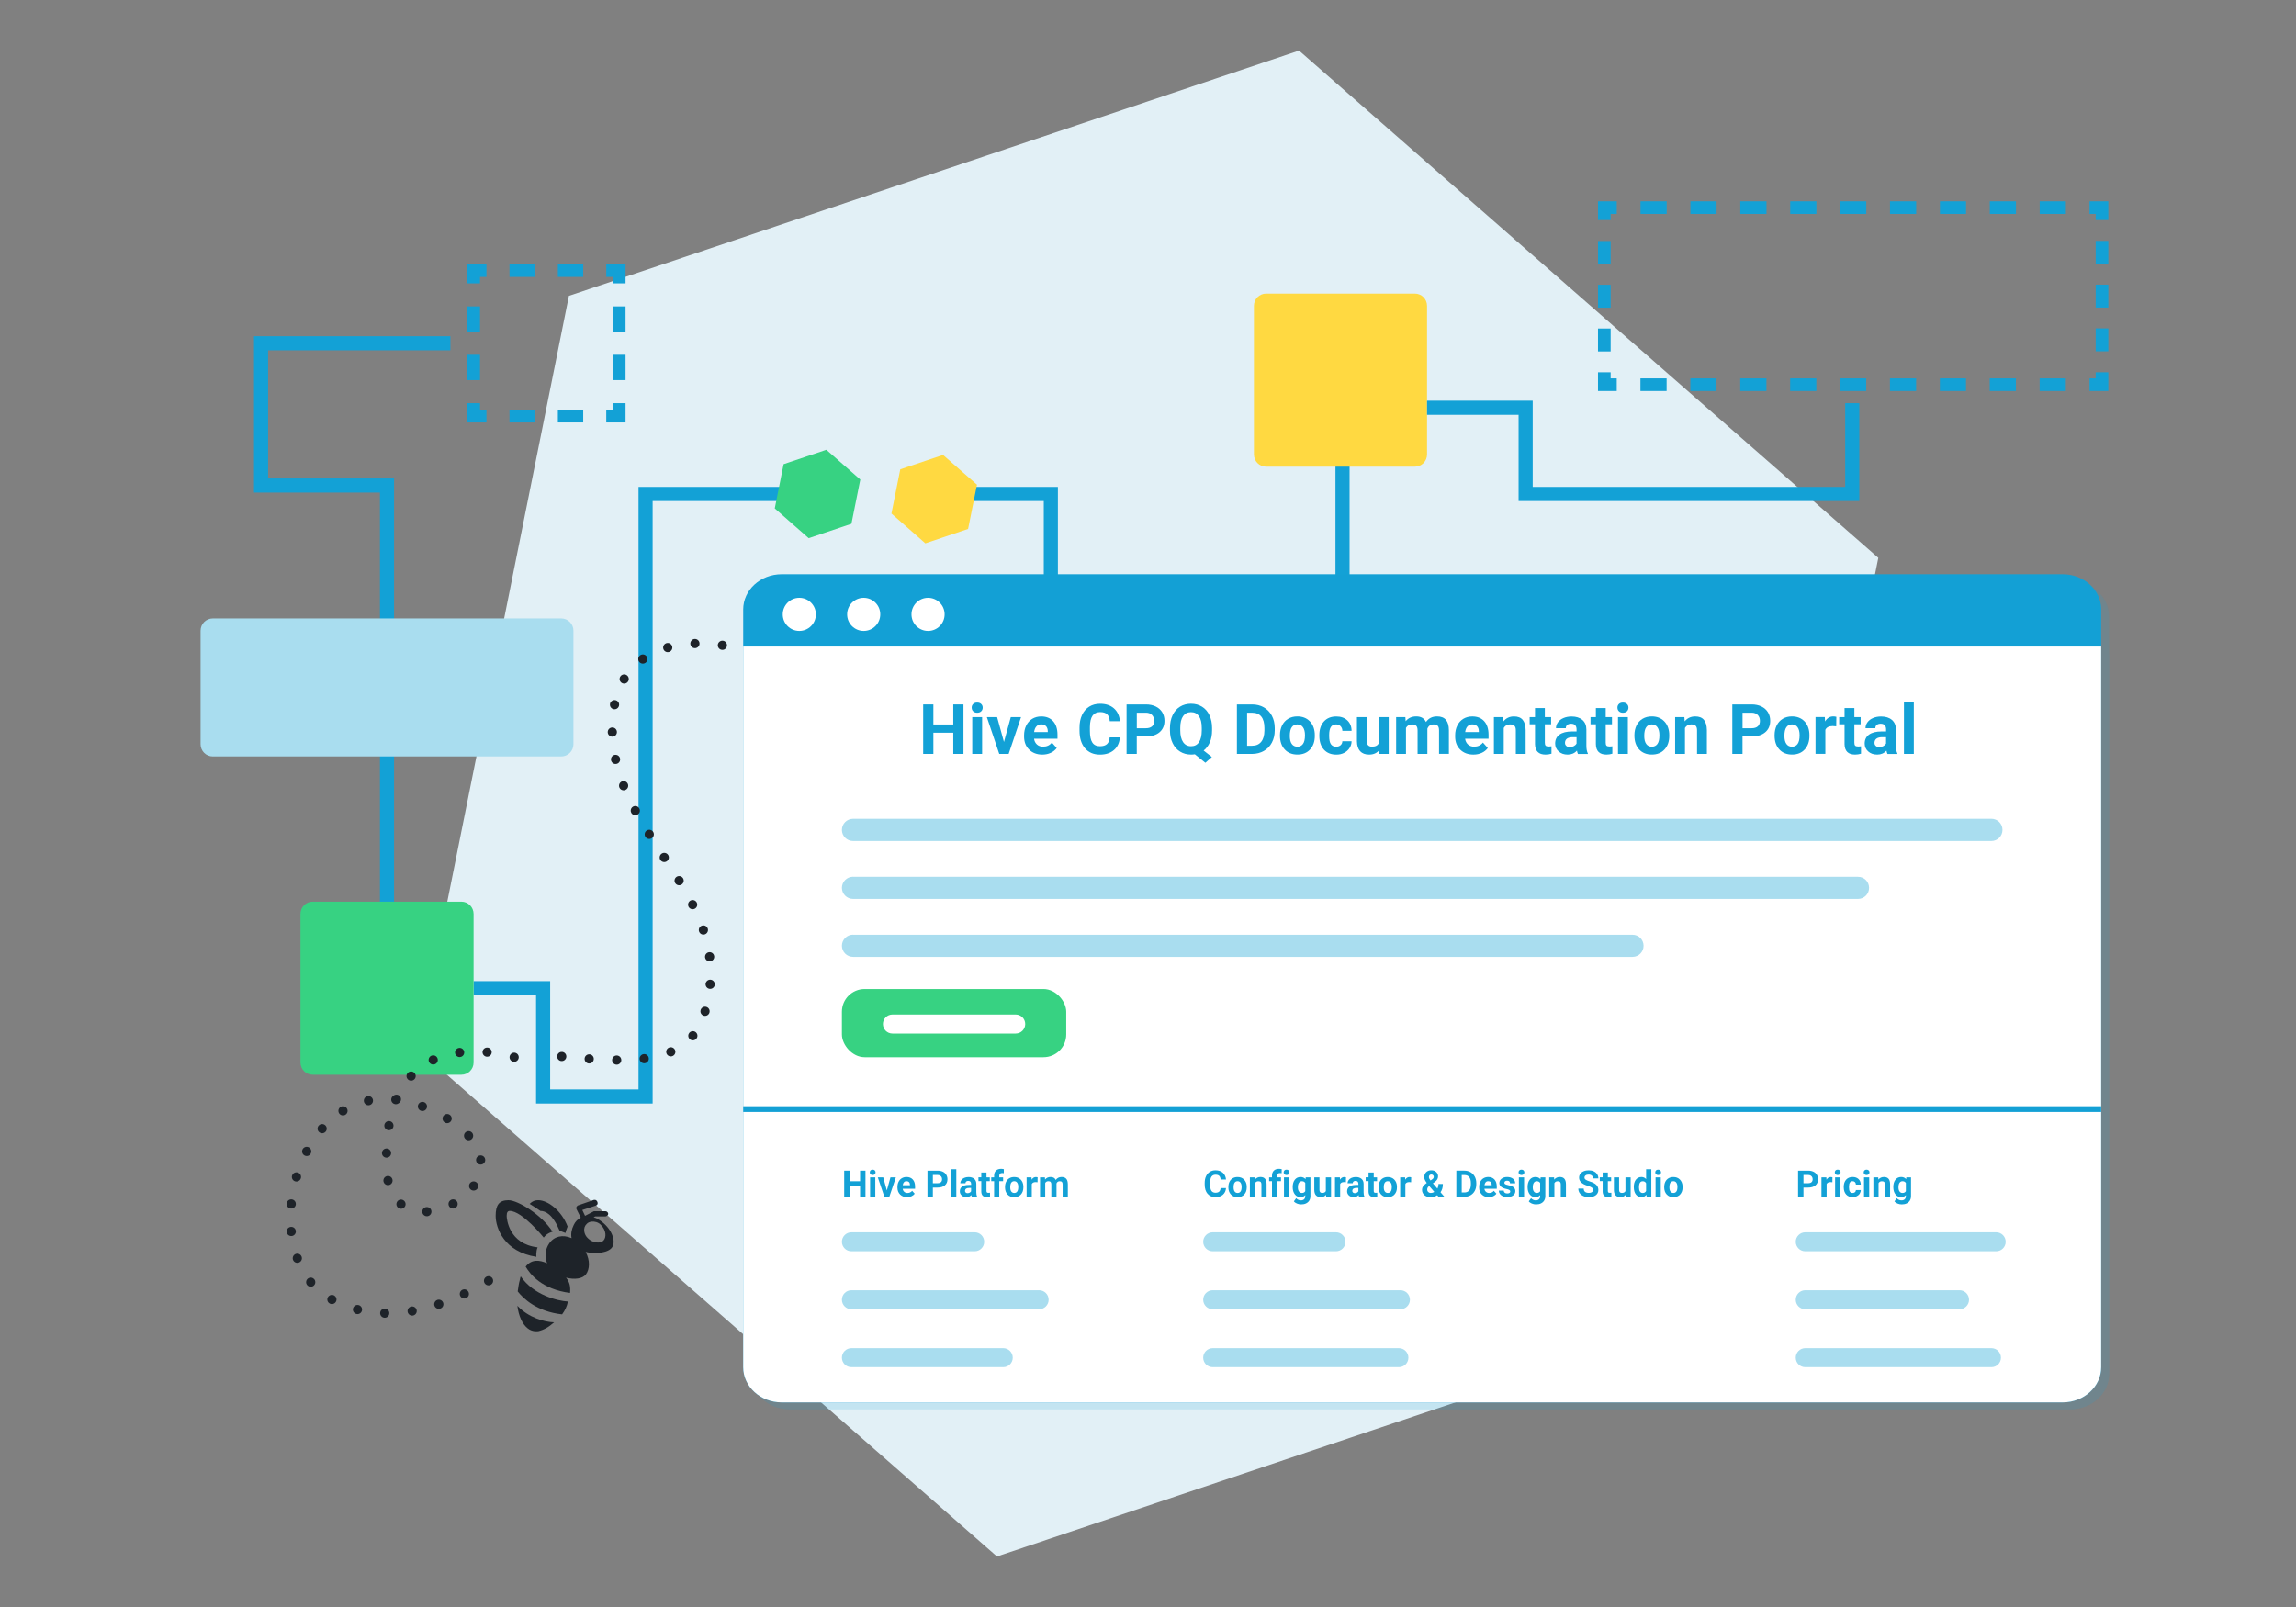 <?xml version="1.0" encoding="UTF-8"?>
<svg xmlns="http://www.w3.org/2000/svg" xmlns:xlink="http://www.w3.org/1999/xlink" id="Layer_1" width="750" height="525" version="1.1" viewBox="0 0 750 525">
  <rect x="0" y="0" width="750" height="525" fill="#808080" stroke="none"/>
  <defs>
    <style>
      .st0, .st1, .st2, .st3, .st4, .st5, .st6, .st7, .st8, .st9, .st10 {
        fill: none;
      }

      .st1 {
        stroke: #1e2329;
        stroke-dasharray: 0 9;
        stroke-linecap: round;
        stroke-width: 3px;
      }

      .st1, .st2, .st3, .st4, .st5, .st6, .st7, .st8, .st9, .st10 {
        stroke-miterlimit: 10;
      }

      .st2 {
        stroke-dasharray: 0 7.52;
      }

      .st2, .st3, .st4, .st5, .st6, .st7, .st8, .st9, .st10 {
        stroke: #13a1d6;
      }

      .st2, .st3, .st5 {
        stroke-width: 4.2px;
      }

      .st3 {
        stroke-dasharray: 8.28 0 0 7.52;
      }

      .st11 {
        fill: #fff;
      }

      .st4, .st7, .st8, .st9, .st10 {
        stroke-width: 4.13px;
      }

      .st6 {
        stroke-width: 4.61px;
      }

      .st12 {
        fill: #13a0d5;
      }

      .st7 {
        stroke-dasharray: 0 6.8;
      }

      .st13 {
        fill: #13a1d6;
      }

      .st14 {
        fill: #37d282;
      }

      .st15 {
        opacity: .15;
      }

      .st8 {
        stroke-dasharray: .01 7.75;
      }

      .st16 {
        fill: #e2f0f6;
      }

      .st17 {
        fill: #a9ddef;
      }

      .st18 {
        fill: #1e2329;
      }

      .st9 {
        stroke-dasharray: 7.49 0 0 6.8;
      }

      .st19 {
        fill: #ffd941;
      }

      .st20 {
        clip-path: url(#clippath);
      }

      .st10 {
        stroke-dasharray: 8.54 0 .01 7.75;
      }
    </style>
    <clipPath id="clippath">
      <rect class="st0" x="245.33" y="189.83" width="443.59" height="270.55"></rect>
    </clipPath>
  </defs>
  <g id="hexa">
    <path class="st16" d="M185.84,96.65L424.34,16.52l189.22,165.73-49.53,246.11-238.37,80.13-189.22-165.73,49.4-246.11h0Z"></path>
  </g>
  <g>
    <polyline class="st6" points="343.26 240.17 343.26 161.38 306.92 161.38"></polyline>
    <line class="st6" x1="438.54" y1="126.48" x2="438.54" y2="200.78"></line>
    <path class="st19" d="M462.15,152.46h-48.55c-2.21,0-4-1.79-4-4v-48.55c0-2.21,1.79-4,4-4h48.55c2.21,0,4,1.79,4,4v48.55c.01,2.21-1.79,4-4,4Z"></path>
    <line class="st6" x1="126.42" y1="322.84" x2="126.42" y2="235.12"></line>
    <g>
      <polyline class="st5" points="202.24 131.71 202.24 135.91 198.04 135.91"></polyline>
      <line class="st2" x1="198.04" y1="135.91" x2="195.27" y2="135.91"></line>
      <line class="st3" x1="190.51" y1="135.91" x2="162.66" y2="135.91"></line>
      <polyline class="st5" points="158.9 135.91 154.7 135.91 154.7 131.71"></polyline>
      <line class="st2" x1="154.7" y1="131.71" x2="154.7" y2="128.94"></line>
      <line class="st3" x1="154.7" y1="124.18" x2="154.7" y2="96.33"></line>
      <polyline class="st5" points="154.7 92.57 154.7 88.37 158.9 88.37"></polyline>
      <line class="st2" x1="158.9" y1="88.37" x2="161.67" y2="88.37"></line>
      <line class="st3" x1="166.43" y1="88.37" x2="194.28" y2="88.37"></line>
      <polyline class="st5" points="198.04 88.37 202.24 88.37 202.24 92.57"></polyline>
      <line class="st2" x1="202.24" y1="92.57" x2="202.24" y2="95.34"></line>
      <line class="st3" x1="202.24" y1="100.1" x2="202.24" y2="127.95"></line>
    </g>
    <polyline class="st6" points="126.42 218.07 126.42 158.62 85.28 158.62 85.28 112.14 147.12 112.14"></polyline>
    <path class="st17" d="M183.32,247.13h-113.8c-2.21,0-4-1.79-4-4v-37.09c0-2.21,1.79-4,4-4h113.8c2.21,0,4,1.79,4,4v37.09c0,2.21-1.79,4-4,4Z"></path>
    <polyline class="st6" points="154.7 322.84 177.41 322.84 177.41 358.21 210.88 358.21 210.88 161.38 267.05 161.38"></polyline>
    <path class="st14" d="M150.7,351.11h-48.55c-2.21,0-4-1.79-4-4v-48.54c0-2.21,1.79-4,4-4h48.55c2.21,0,4,1.79,4,4v48.55c0,2.2-1.79,3.99-4,3.99Z"></path>
    <polygon class="st19" points="308.04 148.62 308.04 148.62 294.08 153.32 291.19 167.77 302.27 177.5 316.23 172.8 319.13 158.35 308.04 148.62"></polygon>
    <polygon class="st14" points="269.93 146.94 269.93 146.94 255.97 151.64 253.08 166.09 264.16 175.82 278.12 171.12 281.02 156.67 269.93 146.94"></polygon>
    <polyline class="st6" points="605.05 131.71 605.05 161.38 498.36 161.38 498.36 133.21 466.15 133.21"></polyline>
    <g>
      <polyline class="st4" points="686.63 121.62 686.63 125.68 682.57 125.68"></polyline>
      <line class="st8" x1="682.57" y1="125.68" x2="679.68" y2="125.68"></line>
      <line class="st10" x1="674.81" y1="125.68" x2="532" y2="125.68"></line>
      <polyline class="st4" points="528.12 125.68 524.06 125.68 524.06 121.62"></polyline>
      <line class="st7" x1="524.06" y1="121.62" x2="524.06" y2="119.21"></line>
      <line class="st9" x1="524.06" y1="114.81" x2="524.06" y2="75.29"></line>
      <polyline class="st4" points="524.06 71.89 524.06 67.83 528.12 67.83"></polyline>
      <line class="st8" x1="528.12" y1="67.83" x2="531.01" y2="67.83"></line>
      <line class="st10" x1="535.88" y1="67.83" x2="678.69" y2="67.83"></line>
      <polyline class="st4" points="682.57 67.83 686.63 67.83 686.63 71.89"></polyline>
      <line class="st7" x1="686.63" y1="71.89" x2="686.63" y2="74.3"></line>
      <line class="st9" x1="686.63" y1="78.7" x2="686.63" y2="118.22"></line>
    </g>
  </g>
  <path class="st18" d="M194.21,392h-.2l-5.2,1.8c-.2.1-.4.3-.5.5s-.1.5,0,.7l1.4,2.8c-1,.5-1.8,1.3-2.3,2.4-.7,1.4-1,2.9-.7,4.3-2.9-1.3-5.7-.6-7.3,1.7-1.3,1.9-1.6,4.3-.7,6.5-2.5-1.1-5.1-1.4-7,1.1,1.4,2.4,5.2,7.4,14.5,8.6.2-2-.1-3.5-1.3-5,2.7.7,5.4.4,6.5-1.1,1.2-1.6,1.4-4.5-.1-7.3,3.3.8,7.8.3,8.8-1.8,1.2-2.4-.9-6.8-5.1-9.1-.4-.2-.7-.3-1.1-.4l.5-.3h3.3c.3,0,.6-.2.8-.4.2-.3.2-.6,0-.9s-.5-.4-.8-.4h-3.7c-.1,0-.2.1-.2.1l-2.7,1.4-.9-1.9,4.3-1.4c.5-.1.8-.5.7-1-.1-.6-.6-1-1-.9h0ZM166.11,392.1c-3.1,0-4.2,1.6-4.2,5.1,0,4,2.8,11.8,13.3,13.4,0,0-.2-1.7.4-3.1-9.4-1.1-10.1-9.3-10.1-10.3,0-1.2.4-1.6,1-1.6,4.1,0,11.1,8.7,11.1,8.7,1.2-1.6,2.9-1.9,2.9-1.9-3.6-5.6-11.4-10.3-14.4-10.3h0ZM175.81,392.1c-1.1,0-1.9.3-2.8,1.2.9.5,3.1,2,3.5,2.3,1.6,0,4,1,6.3,6.5,0,0,1.2.4,1.9.7.2-.9.7-2.1.7-2.1-1.9-5.1-6.4-8.6-9.6-8.6h0ZM193.21,399.1c1.1-.1,2.2.2,3,1,1.9,1.8,1.9,4.2.9,5.2-1.1,1.1-3.6.7-5-.7-1.4-1.2-1.8-3.5-.5-4.7.4-.5,1-.7,1.6-.8h0ZM170.11,417c-.2.4-.2.7-.3,1.1-.4,1.4-.5,2.6-.7,3.8,1.9,2.4,6.3,6.6,14.5,7.5.9-1.2,1.6-2.6,1.9-4.2-3.4-.2-11.2-2.1-15.4-8.2h0ZM169.01,426.6c.4,3.3,1.6,6,3.4,7.4,1.5,1.2,3.3.9,3.3.9h.1c1.8-.4,3.4-1.3,5.2-2.9-3.2-.1-8.3-1.5-12-5.4h0Z"></path>
  <g>
    <g>
      <g id="Group_8425" class="st15">
        <g id="Group_8424">
          <g class="st20">
            <g id="Group_8423">
              <g id="Path_16850">
                <path class="st13" d="M688.92,201.33v247.55c0,6.35-5.64,11.5-12.59,11.5h-418.41c-6.95,0-12.59-5.15-12.59-11.5v-247.55c0-6.35,5.64-11.5,12.59-11.5h418.42c6.95,0,12.59,5.15,12.59,11.5"></path>
              </g>
              <g id="Path_16851">
                <path class="st13" d="M688.92,213.45v235.44c0,6.35-5.64,11.5-12.59,11.5h-418.41c-6.95,0-12.59-5.15-12.59-11.5v-235.44h443.59Z"></path>
              </g>
              <g id="Path_16852">
                <path class="st13" d="M269.07,201.8c0,2.73-2.42,4.95-5.41,4.95s-5.41-2.21-5.41-4.95,2.42-4.95,5.41-4.95,5.41,2.21,5.41,4.95h0"></path>
              </g>
              <g id="Path_16853">
                <path class="st13" d="M290.1,201.8c0,2.73-2.42,4.95-5.41,4.95s-5.41-2.21-5.41-4.95,2.42-4.95,5.41-4.95h0c2.99,0,5.41,2.21,5.41,4.95h0"></path>
              </g>
              <g id="Path_16854">
                <path class="st13" d="M311.13,201.8c0,2.73-2.42,4.95-5.41,4.95s-5.41-2.21-5.41-4.95,2.42-4.95,5.41-4.95h0c2.99,0,5.41,2.21,5.41,4.95h0"></path>
              </g>
            </g>
          </g>
        </g>
      </g>
      <g id="Path_16855">
        <path class="st12" d="M686.36,199.1v247.55c0,6.35-5.64,11.5-12.59,11.5H255.36c-6.95,0-12.59-5.15-12.59-11.5v-247.55c0-6.35,5.64-11.5,12.59-11.5h418.42c6.95,0,12.59,5.15,12.59,11.5"></path>
      </g>
      <g id="Path_16856">
        <path class="st11" d="M686.36,211.22v235.44c0,6.35-5.64,11.5-12.59,11.5H255.36c-6.95,0-12.59-5.15-12.59-11.5v-235.44h443.59Z"></path>
      </g>
      <g id="Path_16857">
        <path class="st11" d="M266.51,200.71c0,2.99-2.42,5.41-5.41,5.41s-5.41-2.42-5.41-5.41,2.42-5.41,5.41-5.41,5.41,2.42,5.41,5.41h0"></path>
      </g>
      <g id="Path_16858">
        <path class="st11" d="M287.54,200.71c0,2.99-2.42,5.41-5.41,5.41s-5.41-2.42-5.41-5.41,2.42-5.41,5.41-5.41h0c2.99,0,5.41,2.42,5.41,5.41h0"></path>
      </g>
      <g id="Path_16859">
        <path class="st11" d="M308.56,200.71c0,2.99-2.42,5.41-5.41,5.41s-5.41-2.42-5.41-5.41,2.42-5.41,5.41-5.41h0c2.99,0,5.41,2.42,5.41,5.41h0"></path>
      </g>
    </g>
    <g>
      <path class="st13" d="M314.72,246.3h-3.33v-6.93h-6.5v6.93h-3.33v-16.17h3.33v6.55h6.5v-6.55h3.33v16.17Z"></path>
      <path class="st13" d="M317.4,231.18c0-.48.16-.88.48-1.19.32-.31.76-.47,1.32-.47s.98.16,1.31.47.49.71.49,1.19-.17.89-.49,1.2c-.33.31-.76.47-1.31.47s-.98-.16-1.3-.47c-.33-.31-.49-.71-.49-1.2h0ZM320.81,246.3h-3.22v-12.02h3.22v12.02Z"></path>
      <path class="st13" d="M327.95,242.38l2.23-8.1h3.35l-4.05,12.02h-3.07l-4.05-12.02h3.35l2.23,8.1h.01Z"></path>
      <path class="st13" d="M340.48,246.52c-1.76,0-3.2-.54-4.3-1.62-1.11-1.08-1.66-2.52-1.66-4.32v-.31c0-1.21.23-2.29.7-3.24.47-.95,1.13-1.68,1.98-2.2.85-.51,1.83-.77,2.93-.77,1.64,0,2.94.52,3.88,1.55.94,1.04,1.42,2.51,1.42,4.41v1.31h-7.65c.1.79.42,1.41.94,1.89.52.47,1.18.71,1.98.71,1.24,0,2.2-.45,2.9-1.34l1.58,1.77c-.48.68-1.13,1.21-1.96,1.59-.82.38-1.73.57-2.73.57h0ZM340.11,236.65c-.64,0-1.15.21-1.55.65-.4.43-.65,1.05-.76,1.85h4.46v-.26c0-.71-.21-1.27-.58-1.66s-.9-.58-1.58-.58h0Z"></path>
      <path class="st13" d="M365.81,240.92c-.13,1.74-.77,3.11-1.93,4.11-1.16,1-2.69,1.5-4.58,1.5-2.07,0-3.7-.7-4.89-2.09-1.19-1.4-1.78-3.31-1.78-5.75v-.99c0-1.56.27-2.92.82-4.11s1.33-2.09,2.35-2.73c1.02-.63,2.2-.95,3.55-.95,1.87,0,3.37.5,4.51,1.5s1.8,2.4,1.98,4.21h-3.33c-.08-1.04-.37-1.8-.87-2.27s-1.26-.71-2.28-.71c-1.11,0-1.94.4-2.49,1.19-.55.8-.83,2.03-.85,3.7v1.22c0,1.75.26,3.02.79,3.83s1.36,1.21,2.5,1.21c1.03,0,1.8-.24,2.3-.71.51-.47.8-1.2.87-2.18h3.33v.02Z"></path>
      <path class="st13" d="M371.33,240.6v5.7h-3.33v-16.17h6.31c1.21,0,2.28.22,3.2.67s1.63,1.08,2.13,1.89.74,1.75.74,2.79c0,1.58-.54,2.83-1.63,3.75-1.08.91-2.59,1.37-4.5,1.37h-2.92ZM371.33,237.91h2.98c.88,0,1.55-.21,2.02-.62s.69-1.01.69-1.78-.23-1.43-.7-1.92-1.11-.74-1.93-.76h-3.05v5.08h-.01Z"></path>
      <path class="st13" d="M395.93,238.58c0,1.51-.24,2.82-.73,3.94-.49,1.12-1.17,2.01-2.03,2.68l2.69,2.11-2.12,1.88-3.44-2.77c-.39.07-.8.1-1.22.1-1.34,0-2.54-.32-3.59-.97s-1.87-1.56-2.44-2.76c-.58-1.2-.87-2.57-.88-4.13v-.8c0-1.59.29-2.99.86-4.2.57-1.21,1.38-2.14,2.43-2.79,1.05-.65,2.25-.97,3.59-.97s2.54.32,3.59.97,1.86,1.58,2.43,2.79c.57,1.21.86,2.61.86,4.19v.72h0ZM392.56,237.85c0-1.7-.3-2.98-.91-3.87s-1.47-1.32-2.6-1.32-1.98.43-2.59,1.3c-.61.87-.92,2.15-.92,3.83v.79c0,1.65.3,2.93.91,3.84s1.48,1.37,2.62,1.37,1.98-.44,2.58-1.32.9-2.16.91-3.84v-.79h0Z"></path>
      <path class="st13" d="M404.04,246.3v-16.17h4.98c1.42,0,2.69.32,3.81.96s2,1.55,2.63,2.73.94,2.52.94,4.03v.74c0,1.5-.31,2.84-.93,4.01s-1.49,2.08-2.62,2.72c-1.13.64-2.4.97-3.81.98h-5.01,0ZM407.37,232.83v10.8h1.61c1.3,0,2.3-.43,2.99-1.28s1.04-2.07,1.06-3.65v-.85c0-1.64-.34-2.89-1.02-3.74-.68-.85-1.68-1.27-2.99-1.27h-1.65Z"></path>
      <path class="st13" d="M418.11,240.18c0-1.19.23-2.25.69-3.19.46-.93,1.12-1.65,1.98-2.17.86-.51,1.86-.77,3-.77,1.62,0,2.95.5,3.97,1.49s1.6,2.34,1.72,4.04l.02.82c0,1.84-.51,3.32-1.54,4.44s-2.41,1.67-4.14,1.67-3.12-.55-4.15-1.67c-1.03-1.11-1.55-2.62-1.55-4.53v-.14h0ZM421.32,240.41c0,1.14.21,2.01.64,2.62s1.04.91,1.84.91,1.38-.3,1.82-.89c.44-.6.66-1.55.66-2.87,0-1.12-.22-1.99-.66-2.6-.44-.62-1.05-.92-1.84-.92s-1.39.31-1.82.92c-.43.61-.64,1.56-.64,2.84h0Z"></path>
      <path class="st13" d="M436.47,243.94c.59,0,1.07-.16,1.44-.49s.56-.76.58-1.3h3.01c0,.82-.23,1.56-.67,2.24s-1.04,1.2-1.79,1.58-1.6.56-2.52.56c-1.72,0-3.07-.55-4.06-1.64s-1.49-2.6-1.49-4.53v-.21c0-1.85.49-3.33,1.48-4.43.99-1.1,2.34-1.65,4.05-1.65,1.5,0,2.71.43,3.62,1.28.91.86,1.37,1.99,1.38,3.42h-3.01c-.01-.63-.21-1.13-.58-1.52s-.86-.59-1.47-.59c-.75,0-1.31.27-1.69.82-.38.54-.57,1.43-.57,2.65v.33c0,1.24.19,2.13.57,2.67s.95.81,1.72.81Z"></path>
      <path class="st13" d="M450.53,245.08c-.79.96-1.89,1.44-3.29,1.44-1.29,0-2.27-.37-2.95-1.11s-1.02-1.83-1.04-3.25v-7.88h3.21v7.77c0,1.25.57,1.88,1.71,1.88s1.84-.38,2.24-1.13v-8.52h3.22v12.02h-3.02l-.09-1.22h.01Z"></path>
      <path class="st13" d="M459.07,234.28l.1,1.34c.85-1.04,2-1.57,3.45-1.57,1.55,0,2.61.61,3.19,1.83.84-1.22,2.05-1.83,3.61-1.83,1.3,0,2.27.38,2.91,1.14s.96,1.9.96,3.43v7.67h-3.22v-7.66c0-.68-.13-1.18-.4-1.49s-.74-.47-1.41-.47c-.96,0-1.63.46-2,1.38v8.25h-3.2v-7.65c0-.7-.14-1.2-.41-1.51s-.74-.47-1.4-.47c-.91,0-1.57.38-1.98,1.13v8.5h-3.21v-12.02h3.01Z"></path>
      <path class="st13" d="M481.29,246.52c-1.76,0-3.2-.54-4.3-1.62-1.11-1.08-1.66-2.52-1.66-4.32v-.31c0-1.21.23-2.29.7-3.24.47-.95,1.13-1.68,1.98-2.2.85-.51,1.83-.77,2.93-.77,1.64,0,2.94.52,3.88,1.55.94,1.04,1.42,2.51,1.42,4.41v1.31h-7.65c.1.79.42,1.41.94,1.89.52.47,1.18.71,1.98.71,1.24,0,2.2-.45,2.9-1.34l1.58,1.77c-.48.68-1.13,1.21-1.96,1.59-.82.38-1.73.57-2.73.57h-.01ZM480.92,236.65c-.64,0-1.15.21-1.55.65-.4.43-.65,1.05-.76,1.85h4.46v-.26c-.01-.71-.21-1.27-.58-1.66s-.9-.58-1.58-.58h0Z"></path>
      <path class="st13" d="M491.01,234.28l.1,1.39c.86-1.07,2.01-1.61,3.45-1.61,1.27,0,2.22.37,2.84,1.12s.94,1.87.96,3.35v7.76h-3.21v-7.69c0-.68-.15-1.18-.44-1.48-.3-.31-.79-.46-1.48-.46-.9,0-1.58.39-2.03,1.16v8.47h-3.21v-12.02h3.02Z"></path>
      <path class="st13" d="M504.63,231.33v2.95h2.05v2.35h-2.05v6c0,.44.08.76.25.96.17.19.5.29.98.29.36,0,.67-.03.94-.08v2.43c-.63.19-1.28.29-1.94.29-2.25,0-3.4-1.14-3.44-3.41v-6.48h-1.75v-2.35h1.75v-2.95h3.21Z"></path>
      <path class="st13" d="M515.44,246.3c-.15-.29-.25-.65-.32-1.08-.78.87-1.79,1.3-3.03,1.3s-2.15-.34-2.93-1.02c-.77-.68-1.16-1.54-1.16-2.58,0-1.27.47-2.25,1.42-2.93.94-.68,2.31-1.03,4.09-1.03h1.48v-.69c0-.56-.14-1-.43-1.33-.29-.33-.73-.5-1.35-.5-.54,0-.96.13-1.27.39s-.46.61-.46,1.07h-3.21c0-.7.21-1.34.64-1.93.43-.59,1.04-1.06,1.82-1.39s1.67-.5,2.64-.5c1.48,0,2.66.37,3.53,1.12s1.3,1.79,1.3,3.14v5.21c0,1.14.17,2,.48,2.59v.19h-3.24v-.03ZM512.79,244.07c.47,0,.91-.11,1.31-.32s.7-.49.89-.85v-2.07h-1.2c-1.61,0-2.46.56-2.57,1.67v.19c-.01.4.13.73.41.99.28.26.67.39,1.16.39h0Z"></path>
      <path class="st13" d="M524.51,231.33v2.95h2.05v2.35h-2.05v6c0,.44.08.76.25.96.17.19.5.29.98.29.36,0,.67-.03.94-.08v2.43c-.63.19-1.28.29-1.94.29-2.25,0-3.4-1.14-3.44-3.41v-6.48h-1.75v-2.35h1.75v-2.95h3.21Z"></path>
      <path class="st13" d="M528.34,231.18c0-.48.16-.88.48-1.19s.76-.47,1.32-.47.98.16,1.31.47.49.71.49,1.19-.17.89-.49,1.2c-.33.31-.76.47-1.31.47s-.98-.16-1.3-.47c-.33-.31-.49-.71-.49-1.2h-.01ZM531.75,246.3h-3.22v-12.02h3.22v12.02Z"></path>
      <path class="st13" d="M533.89,240.18c0-1.19.23-2.25.69-3.19.46-.93,1.12-1.65,1.98-2.17.86-.51,1.86-.77,3-.77,1.62,0,2.95.5,3.97,1.49s1.6,2.34,1.72,4.04l.02.82c0,1.84-.51,3.32-1.54,4.44s-2.41,1.67-4.14,1.67-3.12-.55-4.15-1.67c-1.03-1.11-1.55-2.62-1.55-4.53v-.14h0ZM537.1,240.41c0,1.14.21,2.01.64,2.62s1.04.91,1.84.91,1.38-.3,1.82-.89c.44-.6.66-1.55.66-2.87,0-1.12-.22-1.99-.66-2.6-.44-.62-1.05-.92-1.84-.92s-1.39.31-1.82.92-.64,1.56-.64,2.84h0Z"></path>
      <path class="st13" d="M550.21,234.28l.1,1.39c.86-1.07,2.01-1.61,3.45-1.61,1.27,0,2.22.37,2.84,1.12s.94,1.87.96,3.35v7.76h-3.21v-7.69c0-.68-.15-1.18-.44-1.48-.3-.31-.79-.46-1.48-.46-.9,0-1.58.39-2.03,1.16v8.47h-3.21v-12.02h3.02Z"></path>
      <path class="st13" d="M569.2,240.6v5.7h-3.33v-16.17h6.31c1.21,0,2.28.22,3.2.67s1.63,1.08,2.13,1.89.74,1.75.74,2.79c0,1.58-.54,2.83-1.63,3.75-1.08.91-2.59,1.37-4.5,1.37h-2.92ZM569.2,237.91h2.98c.88,0,1.55-.21,2.02-.62s.69-1.01.69-1.78-.23-1.43-.7-1.92-1.11-.74-1.93-.76h-3.05v5.08h-.01Z"></path>
      <path class="st13" d="M579.68,240.18c0-1.19.23-2.25.69-3.19.46-.93,1.12-1.65,1.98-2.17.86-.51,1.86-.77,3-.77,1.62,0,2.95.5,3.97,1.49s1.6,2.34,1.72,4.04l.02.82c0,1.84-.51,3.32-1.54,4.44s-2.41,1.67-4.14,1.67-3.12-.55-4.15-1.67c-1.03-1.11-1.55-2.62-1.55-4.53v-.14h0ZM582.89,240.41c0,1.14.21,2.01.64,2.62s1.04.91,1.84.91,1.38-.3,1.82-.89c.44-.6.66-1.55.66-2.87,0-1.12-.22-1.99-.66-2.6-.44-.62-1.05-.92-1.84-.92s-1.39.31-1.82.92-.64,1.56-.64,2.84h0Z"></path>
      <path class="st13" d="M599.8,237.29c-.44-.06-.82-.09-1.15-.09-1.21,0-2.01.41-2.39,1.23v7.86h-3.21v-12.02h3.03l.09,1.43c.64-1.1,1.54-1.65,2.68-1.65.36,0,.69.05,1,.14l-.04,3.09h0Z"></path>
      <path class="st13" d="M605.74,231.33v2.95h2.05v2.35h-2.05v6c0,.44.08.76.25.96.17.19.5.29.98.29.36,0,.67-.03.94-.08v2.43c-.63.19-1.28.29-1.94.29-2.25,0-3.4-1.14-3.44-3.41v-6.48h-1.75v-2.35h1.75v-2.95h3.21Z"></path>
      <path class="st13" d="M616.55,246.3c-.15-.29-.25-.65-.32-1.08-.78.87-1.79,1.3-3.03,1.3s-2.15-.34-2.93-1.02c-.77-.68-1.16-1.54-1.16-2.58,0-1.27.47-2.25,1.42-2.93.94-.68,2.31-1.03,4.09-1.03h1.48v-.69c0-.56-.14-1-.43-1.33-.29-.33-.73-.5-1.35-.5-.54,0-.96.13-1.27.39s-.46.61-.46,1.07h-3.21c0-.7.21-1.34.64-1.93.43-.59,1.04-1.06,1.82-1.39s1.67-.5,2.64-.5c1.48,0,2.66.37,3.53,1.12s1.3,1.79,1.3,3.14v5.21c0,1.14.17,2,.48,2.59v.19h-3.24v-.03ZM613.89,244.07c.47,0,.91-.11,1.31-.32s.7-.49.89-.85v-2.07h-1.2c-1.61,0-2.46.56-2.57,1.67v.19c-.01.4.13.73.41.99.28.26.67.39,1.16.39h0Z"></path>
      <path class="st13" d="M625.16,246.3h-3.22v-17.06h3.22v17.06Z"></path>
    </g>
    <g>
      <path class="st17" d="M278.65,267.5h371.83c2-.02,3.63,1.59,3.64,3.59v.05h0c0,2-1.62,3.62-3.62,3.62h-371.85c-2,0-3.63-1.62-3.64-3.62h0c0-2.01,1.63-3.64,3.64-3.64h0Z"></path>
      <path class="st17" d="M278.65,286.45h328.25c1.98-.03,3.61,1.55,3.64,3.54v.05h0c.02,2-1.59,3.63-3.59,3.64h-328.3c-2.01,0-3.64-1.63-3.64-3.64h0c.01-1.99,1.63-3.6,3.62-3.62l.03.03h-.01Z"></path>
      <path class="st17" d="M278.65,305.38h254.59c1.98-.03,3.61,1.55,3.64,3.54v.05h0c.02,2-1.59,3.63-3.59,3.64h-254.64c-2.01,0-3.64-1.63-3.64-3.64h0c.01-1.99,1.63-3.6,3.62-3.62l.03.03h-.01Z"></path>
      <g>
        <rect class="st14" x="275.01" y="323.11" width="73.28" height="22.28" rx="7.43" ry="7.43"></rect>
        <path class="st11" d="M291.52,331.44h40.26c1.72,0,3.11,1.39,3.11,3.11h0c0,1.71-1.39,3.1-3.11,3.1h-40.26c-1.72,0-3.11-1.39-3.11-3.11h0c0-1.71,1.39-3.1,3.11-3.1Z"></path>
      </g>
    </g>
    <rect class="st12" x="242.77" y="361.4" width="443.59" height="1.87"></rect>
    <g>
      <g>
        <path class="st13" d="M282.71,390.98h-1.76v-3.66h-3.43v3.66h-1.76v-8.53h1.76v3.46h3.43v-3.46h1.76v8.53Z"></path>
        <path class="st13" d="M284.12,383c0-.25.08-.46.25-.63s.4-.25.69-.25.52.08.69.25.26.37.26.63-.09.47-.26.63-.4.25-.69.25-.51-.08-.69-.25-.26-.38-.26-.63h.01ZM285.92,390.98h-1.7v-6.34h1.7v6.34Z"></path>
        <path class="st13" d="M289.69,388.91l1.18-4.27h1.77l-2.14,6.34h-1.62l-2.14-6.34h1.77s1.18,4.27,1.18,4.27Z"></path>
        <path class="st13" d="M296.3,391.1c-.93,0-1.69-.29-2.27-.86s-.88-1.33-.88-2.28v-.16c0-.64.12-1.21.37-1.71s.59-.89,1.05-1.16.97-.41,1.54-.41c.87,0,1.55.27,2.05.82s.75,1.32.75,2.33v.69h-4.04c.05.41.22.75.5,1s.62.38,1.05.38c.65,0,1.16-.24,1.53-.71l.83.93c-.25.36-.6.64-1.03.84s-.91.3-1.44.3h-.01ZM296.1,385.89c-.34,0-.61.11-.82.34s-.34.55-.4.98h2.36v-.14c0-.38-.11-.67-.3-.87s-.47-.31-.83-.31h0Z"></path>
        <path class="st13" d="M304.72,387.97v3.01h-1.76v-8.53h3.33c.64,0,1.2.12,1.69.35s.86.57,1.12,1,.39.92.39,1.47c0,.84-.29,1.5-.86,1.98s-1.36.72-2.38.72h-1.54,0ZM304.72,386.55h1.57c.46,0,.82-.11,1.06-.33s.37-.53.37-.94-.12-.76-.37-1.01-.59-.39-1.02-.4h-1.61v2.68Z"></path>
        <path class="st13" d="M312.38,390.98h-1.7v-9h1.7v9Z"></path>
        <path class="st13" d="M317.45,390.98c-.08-.15-.13-.34-.17-.57-.41.46-.94.69-1.6.69-.62,0-1.14-.18-1.54-.54s-.61-.81-.61-1.36c0-.67.25-1.19.75-1.55s1.22-.54,2.16-.54h.78v-.36c0-.29-.08-.53-.23-.7s-.39-.26-.71-.26c-.29,0-.51.07-.67.21s-.24.32-.24.56h-1.69c0-.37.11-.71.34-1.02s.55-.56.96-.74.88-.27,1.39-.27c.78,0,1.4.2,1.86.59s.69.94.69,1.66v2.75c0,.6.09,1.06.25,1.37v.1h-1.71v-.02ZM316.05,389.8c.25,0,.48-.06.69-.17s.37-.26.47-.45v-1.09h-.63c-.85,0-1.3.29-1.35.88v.1c0,.21.07.38.22.52s.35.21.61.21h0Z"></path>
        <path class="st13" d="M322.24,383.08v1.56h1.08v1.24h-1.08v3.16c0,.23.04.4.13.5s.26.15.52.15c.19,0,.35-.01.5-.04v1.28c-.33.1-.67.15-1.03.15-1.19,0-1.79-.6-1.82-1.8v-3.42h-.93v-1.24h.93v-1.56h1.69v.02Z"></path>
        <path class="st13" d="M324.73,390.98v-5.1h-.94v-1.24h.94v-.54c0-.71.2-1.26.61-1.66s.98-.59,1.71-.59c.23,0,.52.04.86.12l-.02,1.31c-.14-.04-.31-.05-.52-.05-.64,0-.96.3-.96.9v.51h1.26v1.24h-1.26v5.1h-1.7.02Z"></path>
        <path class="st13" d="M328.3,387.75c0-.63.12-1.19.36-1.68s.59-.87,1.05-1.14.98-.4,1.58-.4c.86,0,1.55.26,2.09.79s.84,1.23.91,2.13v.43c0,.97-.26,1.75-.8,2.34s-1.27.88-2.19.88-1.64-.29-2.19-.88-.82-1.38-.82-2.39v-.08h.01ZM330,387.87c0,.6.11,1.06.34,1.38s.55.48.97.48.73-.16.96-.47c.23-.31.35-.82.35-1.51,0-.59-.12-1.05-.35-1.37-.23-.33-.55-.49-.97-.49s-.73.16-.96.48c-.23.32-.34.82-.34,1.5h0Z"></path>
        <path class="st13" d="M338.91,386.23c-.23-.03-.43-.05-.61-.05-.64,0-1.06.22-1.26.65v4.15h-1.69v-6.34h1.6l.05.76c.34-.58.81-.87,1.41-.87.19,0,.36.03.53.08l-.02,1.63h-.01Z"></path>
        <path class="st13" d="M341.32,384.64l.05.71c.45-.55,1.06-.83,1.82-.83.82,0,1.38.32,1.68.97.45-.64,1.08-.97,1.9-.97.69,0,1.2.2,1.54.6s.5,1,.5,1.81v4.05h-1.7v-4.04c0-.36-.07-.62-.21-.79s-.39-.25-.74-.25c-.51,0-.86.24-1.05.73v4.35h-1.69v-4.04c0-.37-.07-.63-.22-.8s-.39-.25-.74-.25c-.48,0-.83.2-1.04.6v4.48h-1.69v-6.34h1.59Z"></path>
      </g>
      <g>
        <path class="st13" d="M400.48,388.14c-.07.92-.41,1.64-1.02,2.17s-1.42.79-2.42.79c-1.09,0-1.95-.37-2.58-1.1s-.94-1.75-.94-3.03v-.52c0-.82.14-1.54.43-2.17s.7-1.1,1.24-1.44,1.16-.5,1.87-.5c.98,0,1.78.26,2.38.79s.95,1.27,1.04,2.22h-1.76c-.04-.55-.2-.95-.46-1.2s-.67-.37-1.2-.37c-.59,0-1.02.21-1.32.63s-.44,1.07-.45,1.95v.64c0,.92.14,1.6.42,2.02s.72.64,1.32.64c.54,0,.95-.12,1.22-.37s.42-.63.46-1.15h1.77Z"></path>
        <path class="st13" d="M401.26,387.75c0-.63.12-1.19.36-1.68s.59-.87,1.05-1.14.98-.4,1.58-.4c.86,0,1.55.26,2.09.79s.84,1.23.91,2.13v.43c0,.97-.26,1.75-.8,2.34s-1.27.88-2.19.88-1.64-.29-2.19-.88-.82-1.38-.82-2.39v-.08h.01ZM402.96,387.87c0,.6.11,1.06.34,1.38s.55.48.97.48.73-.16.96-.47c.23-.31.35-.82.35-1.51,0-.59-.12-1.05-.35-1.37-.23-.33-.55-.49-.97-.49s-.73.16-.96.48c-.23.32-.34.82-.34,1.5h0Z"></path>
        <path class="st13" d="M409.87,384.64l.05.73c.45-.57,1.06-.85,1.82-.85.67,0,1.17.2,1.5.59s.5.98.5,1.77v4.1h-1.69v-4.05c0-.36-.08-.62-.23-.78s-.42-.24-.78-.24c-.48,0-.83.2-1.07.61v4.47h-1.69v-6.34h1.59Z"></path>
        <path class="st13" d="M415.5,390.98v-5.1h-.94v-1.24h.94v-.54c0-.71.2-1.26.61-1.66s.98-.59,1.71-.59c.23,0,.52.04.86.12l-.02,1.31c-.14-.04-.31-.05-.52-.05-.64,0-.96.3-.96.9v.51h1.26v1.24h-1.26v5.1h-1.7.02Z"></path>
        <path class="st13" d="M419.32,383c0-.25.08-.46.25-.63s.4-.25.69-.25.52.08.69.25.26.37.26.63-.09.47-.26.63-.4.25-.69.25-.51-.08-.69-.25-.26-.38-.26-.63h0ZM421.12,390.98h-1.7v-6.34h1.7v6.34Z"></path>
        <path class="st13" d="M422.27,387.76c0-.97.23-1.76.69-2.35s1.09-.89,1.87-.89c.7,0,1.24.24,1.62.71l.07-.6h1.54v6.13c0,.55-.13,1.04-.38,1.45s-.61.72-1.06.94-.99.32-1.61.32c-.46,0-.92-.09-1.36-.28s-.78-.42-1-.72l.75-1.03c.42.47.93.71,1.54.71.45,0,.8-.12,1.05-.36s.38-.58.38-1.02v-.34c-.39.44-.9.66-1.54.66-.76,0-1.38-.3-1.85-.89s-.71-1.39-.71-2.37v-.07h0ZM423.96,387.89c0,.58.12,1.03.35,1.35.23.33.55.49.95.49.52,0,.88-.19,1.11-.58v-2.67c-.23-.39-.59-.58-1.1-.58-.41,0-.73.17-.96.5-.23.33-.35.83-.35,1.49h0Z"></path>
        <path class="st13" d="M433.16,390.33c-.42.51-1,.76-1.73.76-.68,0-1.2-.2-1.56-.59s-.54-.96-.55-1.72v-4.15h1.69v4.1c0,.66.3.99.9.99s.97-.2,1.18-.6v-4.49h1.7v6.34h-1.59l-.05-.64h.01Z"></path>
        <path class="st13" d="M439.64,386.23c-.23-.03-.43-.05-.61-.05-.64,0-1.06.22-1.26.65v4.15h-1.69v-6.34h1.6l.05.76c.34-.58.81-.87,1.41-.87.19,0,.36.03.53.08l-.02,1.63h-.01Z"></path>
        <path class="st13" d="M443.96,390.98c-.08-.15-.13-.34-.17-.57-.41.46-.94.69-1.6.69-.62,0-1.14-.18-1.54-.54s-.61-.81-.61-1.36c0-.67.25-1.19.75-1.55s1.22-.54,2.16-.54h.78v-.36c0-.29-.08-.53-.23-.7s-.39-.26-.71-.26c-.29,0-.51.07-.67.21s-.24.32-.24.56h-1.69c0-.37.11-.71.34-1.02s.55-.56.96-.74.88-.27,1.39-.27c.78,0,1.4.2,1.86.59s.69.94.69,1.66v2.75c0,.6.09,1.06.25,1.37v.1h-1.71v-.02ZM442.56,389.8c.25,0,.48-.06.69-.17s.37-.26.47-.45v-1.09h-.63c-.85,0-1.3.29-1.35.88v.1c0,.21.07.38.22.52s.35.21.61.21h0Z"></path>
        <path class="st13" d="M448.74,383.08v1.56h1.08v1.24h-1.08v3.16c0,.23.04.4.13.5s.26.15.52.15c.19,0,.35-.01.5-.04v1.28c-.33.1-.67.15-1.03.15-1.19,0-1.79-.6-1.82-1.8v-3.42h-.93v-1.24h.93v-1.56h1.69v.02Z"></path>
        <path class="st13" d="M450.33,387.75c0-.63.12-1.19.36-1.68s.59-.87,1.05-1.14.98-.4,1.58-.4c.86,0,1.55.26,2.09.79s.84,1.23.91,2.13v.43c.01.97-.26,1.75-.8,2.34s-1.27.88-2.19.88-1.64-.29-2.19-.88-.82-1.38-.82-2.39v-.08h.01ZM452.02,387.87c0,.6.11,1.06.34,1.38s.55.48.97.48.73-.16.96-.47c.23-.31.35-.82.35-1.51,0-.59-.12-1.05-.35-1.37-.23-.33-.55-.49-.97-.49s-.73.16-.96.48c-.23.32-.34.82-.34,1.5h0Z"></path>
        <path class="st13" d="M460.94,386.23c-.23-.03-.43-.05-.61-.05-.64,0-1.06.22-1.26.65v4.15h-1.69v-6.34h1.6l.05.76c.34-.58.81-.87,1.41-.87.19,0,.36.03.53.08l-.02,1.63h-.01Z"></path>
        <path class="st13" d="M464.51,388.68c0-.39.11-.76.33-1.1s.63-.71,1.22-1.12c-.25-.34-.45-.66-.6-.96s-.22-.61-.22-.93c0-.66.21-1.2.63-1.62s.99-.62,1.7-.62c.64,0,1.16.19,1.57.57s.61.85.61,1.42c0,.68-.34,1.28-1.03,1.8l-.66.47,1.47,1.71c.23-.45.35-.95.35-1.5h1.44c0,1.11-.26,2.01-.77,2.7l1.28,1.48h-1.92l-.44-.5c-.63.41-1.35.62-2.17.62s-1.52-.22-2.03-.67-.76-1.03-.76-1.75h0ZM467.38,389.73c.41,0,.79-.11,1.15-.34l-1.68-1.94-.12.09c-.35.3-.52.64-.52,1.05,0,.34.11.61.33.83.22.21.5.32.85.32h-.01ZM466.76,384.55c0,.29.17.66.52,1.11l.45-.3c.23-.15.39-.29.48-.43s.13-.31.13-.5-.07-.37-.22-.51-.33-.22-.56-.22-.44.08-.58.23-.22.36-.22.62h0Z"></path>
        <path class="st13" d="M475.72,390.98v-8.53h2.62c.75,0,1.42.17,2.01.51s1.05.82,1.39,1.44.5,1.33.5,2.12v.39c0,.79-.16,1.5-.49,2.12s-.79,1.1-1.38,1.44-1.26.51-2.01.52h-2.64ZM477.48,383.87v5.7h.85c.69,0,1.21-.22,1.58-.67s.55-1.09.56-1.93v-.45c0-.87-.18-1.52-.54-1.97s-.88-.67-1.58-.67h-.87Z"></path>
        <path class="st13" d="M486.32,391.1c-.93,0-1.69-.29-2.27-.86s-.88-1.33-.88-2.28v-.16c0-.64.12-1.21.37-1.71s.59-.89,1.05-1.16.97-.41,1.54-.41c.87,0,1.55.27,2.05.82s.75,1.32.75,2.33v.69h-4.04c.05.41.22.75.5,1s.62.38,1.05.38c.65,0,1.16-.24,1.53-.71l.83.93c-.25.36-.6.64-1.03.84s-.91.3-1.44.3h0ZM486.13,385.89c-.34,0-.61.11-.82.34s-.34.55-.4.98h2.36v-.14c0-.38-.11-.67-.3-.87s-.47-.31-.83-.31h-.01Z"></path>
        <path class="st13" d="M493.33,389.23c0-.21-.1-.37-.31-.49s-.53-.23-.99-.32c-1.51-.32-2.26-.96-2.26-1.92,0-.56.23-1.03.7-1.41s1.08-.57,1.83-.57c.8,0,1.45.19,1.93.57s.72.87.72,1.48h-1.69c0-.24-.08-.44-.23-.6s-.4-.24-.73-.24c-.29,0-.51.06-.66.19s-.23.29-.23.49.09.34.27.45.48.21.9.3.78.18,1.07.28c.89.33,1.34.9,1.34,1.71,0,.58-.25,1.05-.74,1.4s-1.14.54-1.92.54c-.53,0-1-.09-1.42-.28s-.74-.45-.97-.78-.35-.69-.35-1.07h1.61c.02.3.13.53.33.69s.48.24.83.24c.32,0,.57-.06.74-.18s.25-.28.25-.48h-.02Z"></path>
        <path class="st13" d="M496.05,383c0-.25.08-.46.25-.63s.4-.25.69-.25.52.08.69.25.26.37.26.63-.09.47-.26.63-.4.25-.69.25-.51-.08-.69-.25-.26-.38-.26-.63h.01ZM497.85,390.98h-1.7v-6.34h1.7v6.34Z"></path>
        <path class="st13" d="M499,387.76c0-.97.23-1.76.69-2.35s1.09-.89,1.87-.89c.7,0,1.24.24,1.62.71l.07-.6h1.54v6.13c0,.55-.13,1.04-.38,1.45s-.61.72-1.06.94-.99.32-1.61.32c-.46,0-.92-.09-1.36-.28s-.78-.42-1-.72l.75-1.03c.42.47.93.71,1.54.71.45,0,.8-.12,1.05-.36s.38-.58.38-1.02v-.34c-.39.44-.9.66-1.54.66-.76,0-1.38-.3-1.85-.89s-.71-1.39-.71-2.37v-.07h0ZM500.69,387.89c0,.58.12,1.03.35,1.35.23.33.55.49.95.49.52,0,.88-.19,1.11-.58v-2.67c-.23-.39-.59-.58-1.1-.58-.41,0-.73.17-.96.5-.23.33-.35.83-.35,1.49Z"></path>
        <path class="st13" d="M507.65,384.64l.05.73c.45-.57,1.06-.85,1.82-.85.67,0,1.17.2,1.5.59s.5.98.5,1.77v4.1h-1.69v-4.05c0-.36-.08-.62-.23-.78s-.42-.24-.78-.24c-.48,0-.83.2-1.07.61v4.47h-1.69v-6.34h1.59Z"></path>
        <path class="st13" d="M520.34,388.74c0-.33-.12-.59-.35-.76s-.66-.37-1.27-.56-1.09-.39-1.45-.58c-.97-.52-1.45-1.23-1.45-2.12,0-.46.13-.87.39-1.23s.63-.64,1.12-.85,1.03-.3,1.64-.3,1.15.11,1.63.33.85.53,1.11.93.4.86.4,1.37h-1.76c0-.39-.12-.69-.37-.91s-.59-.33-1.04-.33-.76.09-1,.27-.36.42-.36.72c0,.28.14.51.42.7s.69.36,1.23.53c1,.3,1.73.67,2.19,1.12s.69,1,.69,1.66c0,.74-.28,1.32-.84,1.74s-1.31.63-2.26.63c-.66,0-1.25-.12-1.79-.36s-.95-.57-1.23-.99-.42-.9-.42-1.45h1.76c0,.94.56,1.41,1.69,1.41.42,0,.74-.08.98-.25s.35-.41.35-.71h-.01Z"></path>
        <path class="st13" d="M525.21,383.08v1.56h1.08v1.24h-1.08v3.16c0,.23.04.4.13.5s.26.15.52.15c.19,0,.35-.01.5-.04v1.28c-.33.1-.67.15-1.03.15-1.19,0-1.79-.6-1.82-1.8v-3.42h-.93v-1.24h.93v-1.56h1.69v.02Z"></path>
        <path class="st13" d="M531.03,390.33c-.42.51-1,.76-1.73.76-.68,0-1.2-.2-1.56-.59s-.54-.96-.55-1.72v-4.15h1.69v4.1c0,.66.3.99.9.99s.97-.2,1.18-.6v-4.49h1.7v6.34h-1.59l-.05-.64h0Z"></path>
        <path class="st13" d="M533.69,387.76c0-.99.22-1.78.67-2.36s1.05-.88,1.82-.88c.62,0,1.13.23,1.53.69v-3.23h1.7v9h-1.53l-.08-.67c-.42.53-.96.79-1.63.79-.75,0-1.34-.29-1.8-.88s-.68-1.41-.68-2.45h0ZM535.38,387.89c0,.59.1,1.05.31,1.37s.51.48.9.48c.52,0,.89-.22,1.11-.66v-2.51c-.21-.44-.58-.66-1.1-.66-.82,0-1.22.66-1.22,1.99h0Z"></path>
        <path class="st13" d="M540.7,383c0-.25.08-.46.25-.63s.4-.25.69-.25.52.08.69.25.26.37.26.63-.09.47-.26.63-.4.25-.69.25-.51-.08-.69-.25-.26-.38-.26-.63h.01ZM542.5,390.98h-1.7v-6.34h1.7v6.34Z"></path>
        <path class="st13" d="M543.63,387.75c0-.63.12-1.19.36-1.68s.59-.87,1.05-1.14.98-.4,1.58-.4c.86,0,1.55.26,2.09.79s.84,1.23.91,2.13v.43c.01.97-.26,1.75-.8,2.34s-1.27.88-2.19.88-1.64-.29-2.19-.88-.82-1.38-.82-2.39v-.08h.01ZM545.32,387.87c0,.6.11,1.06.34,1.38s.55.48.97.48.73-.16.96-.47c.23-.31.35-.82.35-1.51,0-.59-.12-1.05-.35-1.37-.23-.33-.55-.49-.97-.49s-.73.16-.96.48c-.23.32-.34.82-.34,1.5h0Z"></path>
      </g>
      <g>
        <path class="st13" d="M589.11,387.97v3.01h-1.76v-8.53h3.33c.64,0,1.2.12,1.69.35s.86.57,1.12,1,.39.92.39,1.47c0,.84-.29,1.5-.86,1.98s-1.36.72-2.38.72h-1.54.01ZM589.11,386.55h1.57c.46,0,.82-.11,1.06-.33s.37-.53.37-.94-.12-.76-.37-1.01-.59-.39-1.02-.4h-1.61v2.68h0Z"></path>
        <path class="st13" d="M598.55,386.23c-.23-.03-.43-.05-.61-.05-.64,0-1.06.22-1.26.65v4.15h-1.69v-6.34h1.6l.05.76c.34-.58.81-.87,1.41-.87.19,0,.36.03.53.08l-.02,1.63h-.01Z"></path>
        <path class="st13" d="M599.35,383c0-.25.08-.46.25-.63s.4-.25.69-.25.52.08.69.25.26.37.26.63-.09.47-.26.63-.4.25-.69.25-.51-.08-.69-.25-.26-.38-.26-.63h.01ZM601.15,390.98h-1.7v-6.34h1.7v6.34Z"></path>
        <path class="st13" d="M605.18,389.73c.31,0,.57-.09.76-.26s.3-.4.3-.69h1.59c0,.43-.12.82-.35,1.18s-.55.63-.95.83-.84.3-1.33.3c-.91,0-1.62-.29-2.14-.86s-.79-1.37-.79-2.39v-.11c0-.98.26-1.76.78-2.34s1.23-.87,2.14-.87c.79,0,1.43.23,1.91.68s.72,1.05.73,1.8h-1.59c0-.33-.11-.6-.3-.8s-.45-.31-.77-.31c-.39,0-.69.14-.89.43-.2.29-.3.75-.3,1.4v.18c0,.65.1,1.12.3,1.41.2.29.5.43.91.43h-.01Z"></path>
        <path class="st13" d="M608.79,383c0-.25.08-.46.25-.63s.4-.25.69-.25.52.08.69.25.26.37.26.63-.09.47-.26.63-.4.25-.69.25-.51-.08-.69-.25-.26-.38-.26-.63h.01ZM610.59,390.98h-1.7v-6.34h1.7v6.34Z"></path>
        <path class="st13" d="M613.54,384.64l.05.73c.45-.57,1.06-.85,1.82-.85.67,0,1.17.2,1.5.59s.5.98.5,1.77v4.1h-1.69v-4.05c0-.36-.08-.62-.23-.78s-.42-.24-.78-.24c-.48,0-.83.2-1.07.61v4.47h-1.69v-6.34h1.59Z"></path>
        <path class="st13" d="M618.46,387.76c0-.97.23-1.76.69-2.35s1.09-.89,1.87-.89c.7,0,1.24.24,1.62.71l.07-.6h1.54v6.13c0,.55-.13,1.04-.38,1.45s-.61.72-1.06.94-.99.32-1.61.32c-.46,0-.92-.09-1.36-.28s-.78-.42-1-.72l.75-1.03c.42.47.93.71,1.54.71.45,0,.8-.12,1.05-.36s.38-.58.38-1.02v-.34c-.39.44-.9.66-1.54.66-.76,0-1.38-.3-1.85-.89s-.71-1.39-.71-2.37v-.07h0ZM620.15,387.89c0,.58.12,1.03.35,1.35.23.33.55.49.95.49.52,0,.88-.19,1.11-.58v-2.67c-.23-.39-.59-.58-1.1-.58-.41,0-.73.17-.96.5-.23.33-.35.83-.35,1.49Z"></path>
      </g>
      <g>
        <path class="st17" d="M278.12,421.51h61.31c1.72,0,3.11,1.39,3.11,3.11h0c0,1.71-1.39,3.1-3.11,3.1h-61.31c-1.72,0-3.11-1.39-3.11-3.11h0c0-1.71,1.39-3.1,3.11-3.1Z"></path>
        <path class="st17" d="M278.12,440.44h49.59c1.72,0,3.11,1.39,3.11,3.11h0c0,1.71-1.39,3.1-3.11,3.1h-49.59c-1.72,0-3.11-1.39-3.11-3.11h0c0-1.71,1.39-3.1,3.11-3.1Z"></path>
        <path class="st17" d="M278.12,402.58h40.26c1.72,0,3.11,1.39,3.11,3.11h0c0,1.71-1.39,3.1-3.11,3.1h-40.26c-1.72,0-3.11-1.39-3.11-3.11h0c0-1.71,1.39-3.1,3.11-3.1Z"></path>
      </g>
      <g>
        <path class="st17" d="M396.14,421.51h61.31c1.72,0,3.11,1.39,3.11,3.11h0c0,1.71-1.39,3.1-3.11,3.1h-61.31c-1.72,0-3.11-1.39-3.11-3.11h0c0-1.71,1.39-3.1,3.11-3.1Z"></path>
        <path class="st17" d="M396.14,440.44h60.81c1.72,0,3.11,1.39,3.11,3.11h0c0,1.71-1.39,3.1-3.11,3.1h-60.81c-1.72,0-3.11-1.39-3.11-3.11h0c0-1.71,1.39-3.1,3.11-3.1Z"></path>
        <path class="st17" d="M396.14,402.58h40.26c1.72,0,3.11,1.39,3.11,3.11h0c0,1.71-1.39,3.1-3.11,3.1h-40.26c-1.72,0-3.11-1.39-3.11-3.11h0c0-1.71,1.39-3.1,3.11-3.1Z"></path>
      </g>
      <g>
        <path class="st17" d="M589.7,421.51h50.38c1.72,0,3.11,1.39,3.11,3.11h0c0,1.71-1.39,3.1-3.11,3.1h-50.38c-1.72,0-3.11-1.39-3.11-3.11h0c0-1.71,1.39-3.1,3.11-3.1Z"></path>
        <path class="st17" d="M589.7,440.44h60.81c1.72,0,3.11,1.39,3.11,3.11h0c0,1.71-1.39,3.1-3.11,3.1h-60.81c-1.72,0-3.11-1.39-3.11-3.11h0c0-1.71,1.39-3.1,3.11-3.1Z"></path>
        <path class="st17" d="M589.7,402.58h62.36c1.72,0,3.11,1.39,3.11,3.11h0c0,1.71-1.39,3.1-3.11,3.1h-62.36c-1.72,0-3.11-1.39-3.11-3.11h0c0-1.71,1.39-3.1,3.11-3.1Z"></path>
      </g>
    </g>
  </g>
  <path class="st1" d="M235.97,210.81s-36.79-7.19-35.95,28.46,41.98,54.14,29.92,92.34c-5.73,18.13-28.01,15.31-50.55,13.14"></path>
  <path class="st1" d="M167.95,345.39s-44.77-14.52-41.53,37.67c1.89,30.4,57.15-.27,14.65-20.29s-60.17,45.79-33.61,61.23,58.04-9.6,58.04-9.6"></path>
</svg>
